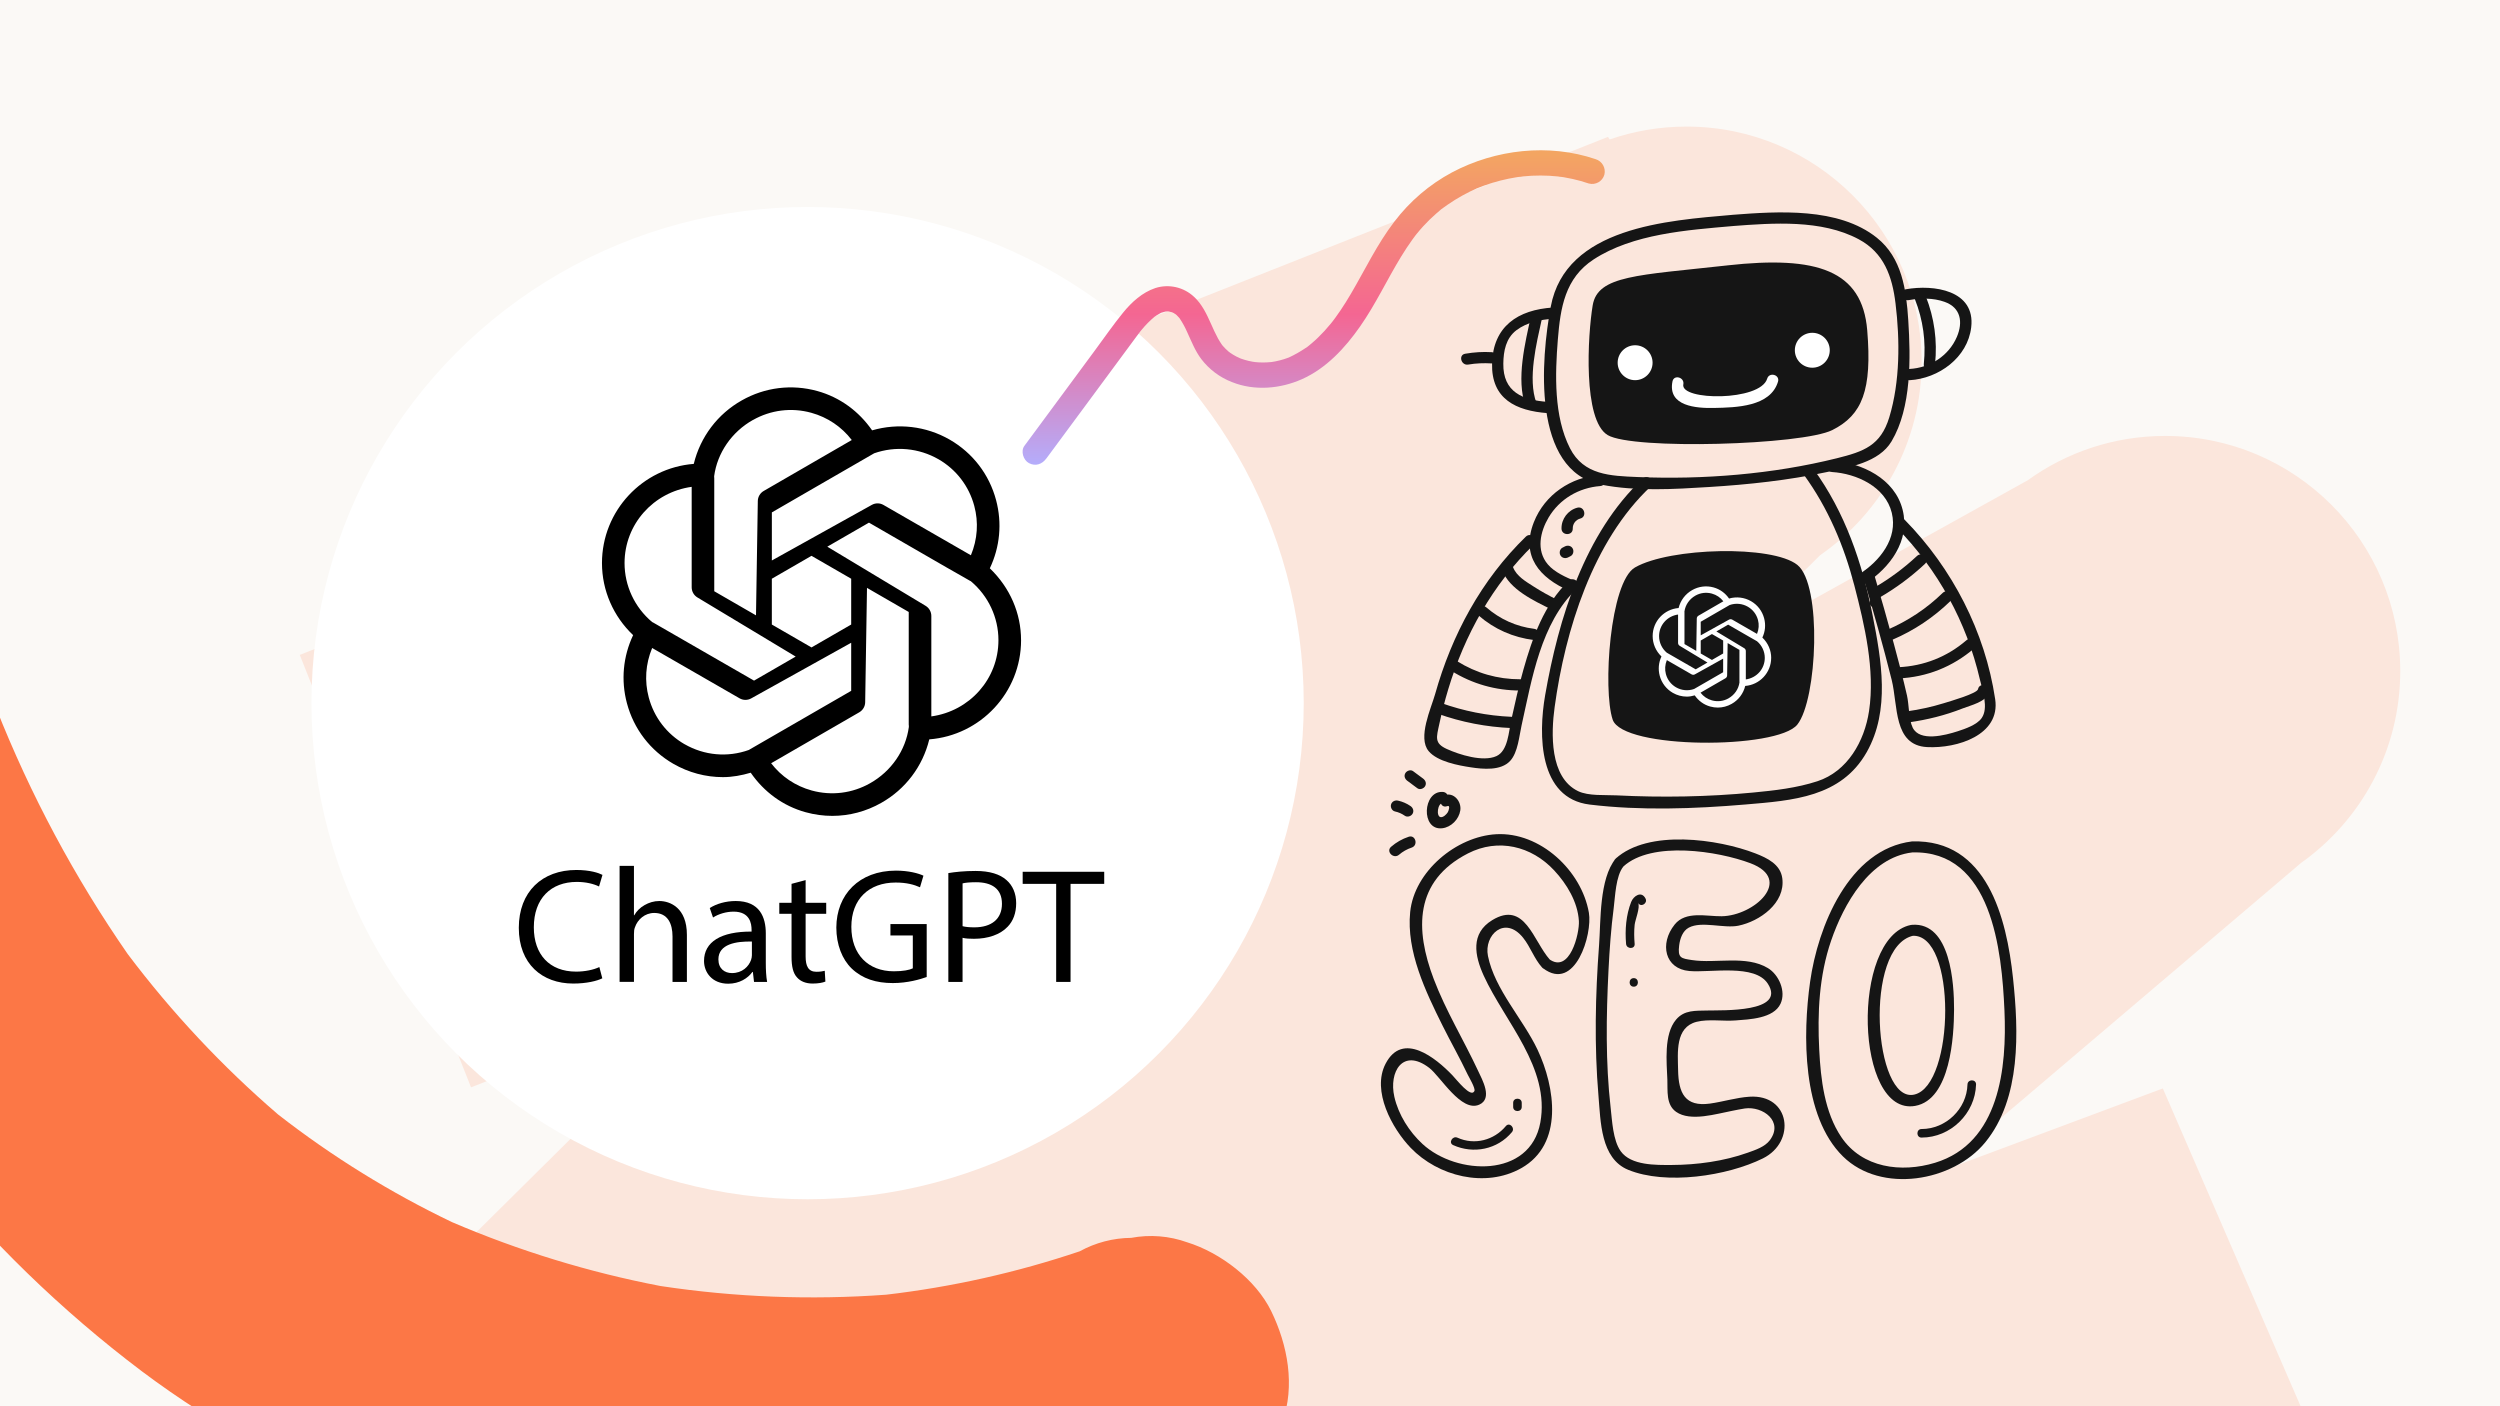 <?xml version="1.0" encoding="UTF-8"?>
<svg id="Calque_1" data-name="Calque 1" xmlns="http://www.w3.org/2000/svg" xmlns:xlink="http://www.w3.org/1999/xlink" viewBox="0 0 1280 720">
  <defs>
    <style>
      .cls-1 {
        clip-path: url(#clippath);
      }

      .cls-2 {
        fill: none;
      }

      .cls-2, .cls-3, .cls-4, .cls-5, .cls-6, .cls-7, .cls-8, .cls-9 {
        stroke-width: 0px;
      }

      .cls-3 {
        fill: url(#Dégradé_sans_nom);
      }

      .cls-5 {
        fill: #151515;
      }

      .cls-6 {
        fill: #fff;
      }

      .cls-7 {
        fill: #fc7746;
      }

      .cls-8 {
        fill: #fbf9f6;
      }

      .cls-9 {
        fill: #fbe6dc;
      }
    </style>
    <clipPath id="clippath">
      <rect class="cls-2" x="523.6" y="76.93" width="298.03" height="161.02"/>
    </clipPath>
    <linearGradient id="Dégradé_sans_nom" data-name="Dégradé sans nom" x1="2.93" y1="-.89" x2="2.93" y2=".38" gradientTransform="translate(-13.96 191.38) scale(233.96 126.38)" gradientUnits="userSpaceOnUse">
      <stop offset="0" stop-color="#f3a562"/>
      <stop offset=".51" stop-color="#f46692"/>
      <stop offset="1" stop-color="#b3aefd"/>
    </linearGradient>
  </defs>
  <g id="Calque_1-2" data-name="Calque 1">
    <rect class="cls-8" width="1280" height="720"/>
    <path class="cls-9" d="M991.41,600.55l186.79-158.78c30.7-21.82,50.73-57.67,50.73-98.19,0-66.49-53.9-120.38-120.38-120.38-26.27,0-50.57,8.42-70.36,22.7l-153.81,85.46,47.55-47.13c31.38-21.73,51.94-57.98,51.94-99.04,0-66.49-53.9-120.38-120.38-120.38-13.78,0-27.01,2.32-39.34,6.58l-.86-1.31L153.49,335.31l87.68,221.42,129.12-51.12-253.51,251.29c-3.53,3.11-6.88,6.43-10.03,9.94l-3.82,3.79.27.36c-16.88,20.63-27.01,47-27.01,75.74,0,66.1,53.59,119.69,119.7,119.69,16.64,0,32.49-3.4,46.9-9.54l1.81,2.41,72.66-40.37c-12.12,15.62-19.52,35.11-19.99,56.39-1.17,52.74,40.64,96.44,93.38,97.61,17.5.39,34.01-3.96,48.3-11.87l155.11-57.91,29.52,59.46,578.39-287.12-94.6-218.21-115.95,43.29h-.01Z"/>
    <path id="Tracé_316109" data-name="Tracé 316109" class="cls-7" d="M579.17,633.78c-9.22.08-18.28,2.45-26.36,6.89-32.18,10.84-65.41,18.29-99.14,22.22-38.54,2.81-77.28,1.32-115.5-4.45-36.64-7.04-72.42-18-106.72-32.7-31.6-15.13-61.47-33.62-89.1-55.15-28.53-24.54-54.33-52.07-76.97-82.13-27.2-39.25-49.79-81.49-67.35-125.89-19.71-55.16-32.83-112.46-39.11-170.69-7.48-89.15-15.25-111.13-.84-199.3,5.16-28.96-24.26-46.99-17.64-75.66,4.67-20.15-8.01-24.1-17.03-42.66-.73-1.51,1.15,1.9,0,0-8.28-13.72-5.55-21.86-17.26-47.32-.22-.14-3.69-18.9-4.47-19.18-7.91-41.52-3.96-29.45-10.37-71.14-.07-.04-7.73,9.07-8.48,9.48-15.11,8.2-29.82,31.67-33.83,48.92-27.03,116.83-45.37,237.38-39.67,357.58,5.13,108.16,27.22,212.84,72.43,311.53,42.8,93.94,108.38,175.71,190.78,237.9,76.87,57.67,169.11,90.63,263.57,104.35,48.42,7.03,96.39,5.79,144.94.78,48.83-5.03,94.55-18.48,140.27-35.88,17.36-6.62,29.23-26.34,35.19-42.99,6.72-18.76,2.82-39.61-5.66-57.01-7.9-16.2-26.07-29.97-42.99-35.21-9.19-3.3-19.09-4.09-28.68-2.29"/>
  </g>
  <g id="Calque_2" data-name="Calque 2">
    <g>
      <path class="cls-5" d="M793.53,491.35c-8.53-9.55-12.76-30.44-29.52-20.23-11.13,6.78-9.06,18.08-4.34,28.42,10.78,23.59,34.09,47.16,28.98,75.18-5.22,28.62-42.91,27.09-60.32,11-6.85-6.32-12.33-15-14.42-24.14-2.92-12.76,4.28-25.19,17.86-14.83,5.75,4.39,16.38,22.91,25.59,18.84,7.05-3.12,1.56-12.74-.62-17.42-7.35-15.75-16.47-30.58-22.66-46.89-9.64-25.38-10.01-50.21,17.51-64.33,15.44-7.92,32.5-3.8,44.12,8.66,6.5,6.97,12.1,16.22,12.68,25.93.38,6.26-4.67,27.51-15.43,19.38-2.9-2.19-5.71,2.71-2.85,4.87,16.37,12.37,25.31-17.44,23.4-28.47-3.74-21.62-25-41.44-47.44-40.2-20.41,1.13-41.96,19.01-44.06,39.83-2.03,20.14,7.92,40.77,16.64,58.29,4.16,8.35,8.8,16.47,12.79,24.91.56,1.19,4.12,7.1,3.46,8.47-1.78,3.7-9-5.71-11.29-8.1-8.43-8.8-25.47-22.72-34.2-5.88-7.21,13.89,3.35,33.15,12.86,43.05,14.02,14.59,38.22,20.74,56.58,10.43,21.93-12.32,17.38-41.57,8.38-60.65-7.38-15.63-21.95-30.86-25.4-48.03-2.15-10.68,8.65-20.96,18-9.31,3.77,4.69,5.6,10.62,9.71,15.22,2.42,2.71,6.4-1.29,3.99-3.99h0Z"/>
      <path class="cls-5" d="M827.19,439.66c-8.43,10.38-7.54,31.85-8.47,44.27-1.91,25.58-2.48,51.58-.3,77.16,1.12,13.08,1.07,32.03,15.2,37.85,19.28,7.95,50.78,3.18,69-5.85,17.1-8.48,14.09-32.96-6.94-31.57-6.78.45-13.5,2.59-20.23,3.52-12.67,1.74-16.06-5.36-16.26-17.06-.16-9.06-1.57-22.01,9.47-24.81,6-1.52,13.63-.22,19.84-.7,7.08-.55,19.59-.92,23.14-8.58,2.92-6.28-.86-14.84-6.46-18.22-11.19-6.75-26.67-2.24-38.84-4.11-5.59-.86-7.46-.98-6.59-7.62.43-3.31,1.72-7.31,4.93-9,6.67-3.51,17.9.55,25.41-.99,10.77-2.22,24.16-11.51,22.44-24.32-.95-7.08-7.66-10.32-13.74-12.68-19.07-7.39-54.95-12.52-71.62,2.71-2.69,2.46,1.31,6.44,3.99,3.99,14.54-13.28,48.51-7.9,65.02-1.69,22.33,8.4,1.98,26.93-14.7,27.16-7.76.11-18.38-2.86-24.05,4.24-7.89,9.87-5.03,22.71,7.51,23.8,10.91.95,33.61-3.79,40.2,6.52,9.51,14.86-23.39,13.49-31.02,13.7-6.05.17-11.73-.36-15.97,4.66-6.39,7.57-4.79,21.91-4.46,30.82.21,5.63-.76,12.7,4.47,16.4,7.37,5.21,20.79.96,28.63-.5,2.18-.41,4.39-.92,6.59-1.23,9.15-1.27,20.01,6.59,12.77,16.27-2.56,3.42-7.46,5-11.31,6.38-12.26,4.38-25.97,6.23-38.93,6.29-8.05.03-20.84.32-26.1-7.04-4.01-5.61-4.41-15.72-5.15-22.16-2.66-23.29-2.28-47.09-1.11-70.46.54-10.67,1.29-21.35,2.67-31.94.75-5.74,1.02-16.38,4.95-21.21,2.27-2.79-1.7-6.81-3.99-3.99h0Z"/>
      <path class="cls-5" d="M979.01,430.8c-32.47,3.94-48.28,43.77-52.23,71.83-3.78,26.9-4.26,68.75,16.84,89.48,19.56,19.22,56.29,12.94,72.8-7.2,18.46-22.51,17.14-56.83,14.25-84.04-3.29-30.98-13.36-71.23-51.66-70.07-3.62.11-3.64,5.75,0,5.64,40.87-1.23,45.92,50.37,47.27,80.92,1.29,29.26-2.47,67.91-35.54,77.98-17.31,5.27-37.29,2.67-47.96-13.11-8.64-12.78-10.57-29.65-11.33-44.65-.97-18.91-.1-37.96,6.1-56.01,6.4-18.63,19.68-42.48,41.46-45.12,3.56-.43,3.6-6.08,0-5.64h0Z"/>
      <path class="cls-5" d="M978.26,473.6c-30.85,6.45-28.48,98.16,2.34,92.61,18.12-3.26,19.83-35.85,19.88-49.35.05-13.07-1.75-44.78-21.47-43.36-3.6.26-3.63,5.9,0,5.64,22.86-1.64,21.94,76.45,1.13,81.28-20.81,4.83-26.2-75.98-.38-81.38,3.55-.74,2.05-6.18-1.5-5.44h0Z"/>
      <path class="cls-5" d="M744.01,586.29c10.43,4.71,22.7,2.23,30.1-6.65,1.8-2.16-1.29-5.28-3.1-3.1-6.06,7.28-16.04,9.91-24.78,5.96-2.55-1.15-4.79,2.63-2.21,3.79h0Z"/>
      <path class="cls-5" d="M774.74,564.65v2.09c0,2.82,4.39,2.83,4.39,0v-2.09c0-2.82-4.39-2.83-4.39,0h0Z"/>
      <path class="cls-5" d="M842.51,460.05c-2.07-4.08-6.15-1.34-7.36,1.76-2.62,6.72-3.21,14.34-2.6,21.45.24,2.79,4.63,2.82,4.39,0-.28-3.26-.34-6.51,0-9.77.27-2.55,2.96-8.9,1.78-11.23,1.28,2.52,5.07.3,3.79-2.21h0Z"/>
      <path class="cls-5" d="M836.49,505.19c2.82,0,2.83-4.39,0-4.39s-2.83,4.39,0,4.39h0Z"/>
      <path class="cls-5" d="M983.84,582.44c14.89,0,27.48-12.32,27.9-27.18.08-2.83-4.31-2.82-4.39,0-.35,12.49-11.04,22.8-23.51,22.8-2.82,0-2.83,4.39,0,4.39h0Z"/>
      <path class="cls-5" d="M738.73,405.47c-10.35-.73-11.39,19.89-.3,18.6,4.58-.53,8.53-4.59,9.24-9.1.72-4.57-3.36-9.65-8.26-7.77-3.42,1.31-1.94,6.88,1.53,5.55,1.81-.7.8,2.37.31,3.15-.65,1.03-2.2,2.62-3.59,2.48-2.51-.27-1.61-7.34,1.06-7.16,3.7.26,3.68-5.5,0-5.76h.01Z"/>
      <path class="cls-5" d="M720.57,399.79c1.71,1.27,3.42,2.54,5.13,3.8,1.25.93,3.21.21,3.94-1.03.86-1.47.22-3.01-1.03-3.94-1.71-1.27-3.42-2.54-5.13-3.8-1.25-.93-3.21-.21-3.94,1.03-.86,1.47-.22,3.01,1.03,3.94h0Z"/>
      <path class="cls-5" d="M714.21,415.46c1.88.41,3.49,1.12,5.08,2.22,1.28.89,3.2.24,3.94-1.03.84-1.43.25-3.05-1.03-3.94-1.94-1.34-4.15-2.3-6.45-2.8-1.52-.33-3.11.46-3.54,2.01-.4,1.44.49,3.21,2.01,3.54h-.01Z"/>
      <path class="cls-5" d="M716.31,437.62c1.9-1.63,4.09-2.86,6.46-3.65,3.5-1.17,2-6.73-1.53-5.55-3.36,1.12-6.33,2.82-9,5.13-2.81,2.42,1.28,6.48,4.07,4.07h0Z"/>
    </g>
    <g>
      <circle class="cls-6" cx="413.49" cy="360" r="254.02"/>
      <g>
        <path class="cls-4" d="M522.78,327.78c0-13.78-5.64-26.84-15.99-36.81,5.18-10.89,6.35-23.13,3.2-34.93-3.51-13.15-11.94-24.14-23.73-30.94-12.14-6.97-26.44-8.61-39.74-4.76-6.77-9.76-16.46-16.93-28.03-20.13-13.12-3.63-26.89-1.92-38.71,4.8-12.33,6.95-21.2,18.66-24.57,32.5-26.25,2.05-47,24.02-47,50.78,0,14.04,5.84,27.31,15.95,36.9-5.15,10.89-6.31,23.12-3.17,34.88,3.51,13.16,11.94,24.17,23.73,30.98,7.86,4.53,16.61,6.84,25.42,6.84,4.79,0,9.55-.88,14.23-2.26,6.78,9.82,16.51,17.04,28.15,20.24,4.5,1.24,9.07,1.86,13.62,1.86,8.71,0,17.31-2.26,25.08-6.67,12.33-6.95,21.2-18.65,24.57-32.5,26.25-2.05,47-24.02,47-50.79h-.01ZM480.49,235.12c9.11,5.26,15.62,13.75,18.34,23.91,2.24,8.38,1.67,17.05-1.73,25.27l-44.77-25.77c-1.83-1.06-4.09-1.07-5.94-.04l-51.2,28.48v-24.62l23.2-13.42,29.19-16.85c10.9-3.82,22.88-2.71,32.93,3.06l-.02-.02ZM435.81,319.76l-20.32,11.73-20.31-11.73v-23.45l20.31-11.73,20.32,11.73v23.45ZM385.46,215.07c9.16-5.2,19.82-6.52,29.94-3.72,8.34,2.31,15.53,7.18,20.71,13.94l-45.1,26.09c-1.83,1.06-2.98,3.01-3.01,5.12l-.93,58.56-21.37-12.34v-57.69l-.06-1.2c1.59-11.92,8.99-22.68,19.81-28.78v.02ZM319.77,288.29c0-19.83,14.72-36.3,34.37-39.03v51.45c0,2.11,1.11,4.08,2.92,5.17l50.33,30.29-21.32,12.31-51.74-29.79-.12-.05-.34-.17c-8.96-7.55-14.1-18.55-14.1-30.18h0ZM350.5,381.04c-9.12-5.27-15.63-13.77-18.34-23.95-2.23-8.38-1.67-17.08,1.74-25.32l44.77,25.77c1.83,1.06,4.09,1.07,5.94.04l51.2-28.49v24.62l-52.07,30.07-.17.11-.16.09c-10.88,3.91-22.83,2.85-32.91-2.96v.02ZM445.52,401c-9.16,5.2-19.78,6.52-29.94,3.73-8.36-2.3-15.57-7.18-20.76-13.95l45.14-26.09c1.83-1.06,2.98-3.01,3.01-5.12l.93-58.58,21.37,12.34v57.7l.06.58v.61c-1.59,11.92-8.99,22.68-19.81,28.78h0ZM476.84,366.8v-51.44c0-2.11-1.11-4.08-2.92-5.17l-50.34-30.29,21.33-12.31,39.72,22.93,7.77,4.42,4.25,2.44.23.1.22.13c8.96,7.55,14.1,18.55,14.1,30.17,0,19.83-14.72,36.3-34.37,39.02h.01Z"/>
        <g>
          <path class="cls-4" d="M308.38,500.9c-2.68,1.34-8.03,2.68-14.89,2.68-15.9,0-27.86-10.04-27.86-28.53s11.96-29.62,29.45-29.62c7.03,0,11.46,1.51,13.39,2.51l-1.76,5.94c-2.76-1.34-6.69-2.34-11.38-2.34-13.22,0-22.01,8.45-22.01,23.26,0,13.81,7.95,22.67,21.67,22.67,4.43,0,8.95-.92,11.88-2.34l1.51,5.77h0Z"/>
          <path class="cls-4" d="M317.22,443.33h7.36v25.27h.17c1.17-2.09,3.01-3.93,5.27-5.19,2.18-1.26,4.77-2.09,7.53-2.09,5.44,0,14.14,3.35,14.14,17.32v24.1h-7.36v-23.26c0-6.53-2.43-12.05-9.37-12.05-4.77,0-8.54,3.35-9.87,7.36-.42,1-.5,2.09-.5,3.51v24.43h-7.36v-59.41h-.01Z"/>
          <path class="cls-4" d="M386.06,502.74l-.59-5.1h-.25c-2.26,3.18-6.61,6.02-12.38,6.02-8.2,0-12.38-5.77-12.38-11.63,0-9.79,8.7-15.14,24.35-15.06v-.84c0-3.35-.92-9.37-9.2-9.37-3.77,0-7.7,1.17-10.54,3.01l-1.67-4.85c3.35-2.17,8.2-3.6,13.3-3.6,12.38,0,15.39,8.45,15.39,16.57v15.14c0,3.51.17,6.94.67,9.71h-6.7ZM384.97,482.07c-8.03-.17-17.15,1.26-17.15,9.12,0,4.77,3.18,7.03,6.94,7.03,5.27,0,8.62-3.35,9.79-6.78.25-.75.42-1.59.42-2.34v-7.03h0Z"/>
          <path class="cls-4" d="M412.48,450.61v11.63h10.54v5.61h-10.54v21.84c0,5.02,1.42,7.86,5.52,7.86,1.92,0,3.35-.25,4.27-.5l.33,5.52c-1.42.59-3.68,1.01-6.53,1.01-3.43,0-6.19-1.09-7.95-3.1-2.09-2.18-2.85-5.77-2.85-10.54v-22.09h-6.27v-5.61h6.27v-9.71l7.2-1.92h.01Z"/>
          <path class="cls-4" d="M474.46,500.23c-3.26,1.17-9.71,3.1-17.32,3.1-8.53,0-15.56-2.18-21.08-7.45-4.85-4.68-7.86-12.21-7.86-21,.08-16.82,11.63-29.12,30.54-29.12,6.53,0,11.63,1.42,14.06,2.59l-1.76,5.94c-3.01-1.34-6.78-2.43-12.47-2.43-13.72,0-22.68,8.53-22.68,22.68s8.62,22.76,21.76,22.76c4.77,0,8.03-.67,9.71-1.51v-16.82h-11.46v-5.86h18.57v27.11h-.01Z"/>
          <path class="cls-4" d="M485.56,447.02c3.51-.58,8.12-1.09,13.97-1.09,7.2,0,12.47,1.67,15.81,4.69,3.1,2.68,4.94,6.78,4.94,11.8s-1.5,9.12-4.35,12.05c-3.85,4.1-10.13,6.19-17.24,6.19-2.18,0-4.18-.08-5.86-.5v22.59h-7.28v-55.73h0ZM492.84,474.21c1.59.42,3.6.59,6.02.59,8.79,0,14.14-4.27,14.14-12.05s-5.27-11.05-13.3-11.05c-3.18,0-5.61.25-6.86.59v21.92h0Z"/>
          <path class="cls-4" d="M540.76,452.54h-17.15v-6.19h41.75v6.19h-17.24v50.2h-7.36v-50.2Z"/>
        </g>
      </g>
    </g>
    <g>
      <g>
        <path class="cls-5" d="M959.4,310.82c2.82,0,2.83-4.39,0-4.39s-2.83,4.39,0,4.39h0Z"/>
        <path class="cls-5" d="M977.3,153.66c5.99-1.07,12.49-1.19,18.31.88,8.43,2.99,9.48,10.47,6.33,17.89-4.14,9.76-13.76,15.87-24.19,16.47-3.68.21-3.71,5.97,0,5.76,14.82-.85,29.67-11.52,31.51-27.08,2.24-19.01-19.19-22.03-33.49-19.47-3.64.65-2.1,6.2,1.53,5.55h0Z"/>
        <path class="cls-5" d="M962.6,305.79c8.29-4.81,15.95-10.52,22.96-17.06,2.71-2.53-1.36-6.6-4.07-4.07-6.66,6.22-13.92,11.59-21.79,16.16-3.2,1.86-.31,6.84,2.91,4.97h-.01Z"/>
        <path class="cls-5" d="M968.99,327.52c11.12-4.76,21.07-11.45,29.74-19.88,2.66-2.59-1.41-6.66-4.07-4.07-8.34,8.1-17.9,14.4-28.58,18.98-3.4,1.45-.47,6.42,2.91,4.97h0Z"/>
        <path class="cls-5" d="M971.99,347.36c14.58-.66,27.8-5.95,38.87-15.46,2.81-2.42-1.27-6.48-4.07-4.07-9.88,8.5-21.78,13.18-34.79,13.78-3.69.17-3.71,5.93,0,5.76h-.01Z"/>
        <path class="cls-5" d="M977.36,369.85c9.43-1.34,18.62-3.61,27.49-7.12,4.04-1.6,12.47-3.45,13.44-8.34.72-3.62-4.83-5.17-5.55-1.53-.44,2.2-14.08,6.12-17.47,7.17-6.36,1.98-12.85,3.33-19.44,4.27-3.65.52-2.1,6.07,1.53,5.55h0Z"/>
        <g>
          <path class="cls-5" d="M884.46,135.88c-46,5.11-66.44,5.11-69,20.44s-5.11,58.78,7.67,66.44c12.78,7.67,99.66,5.11,115-2.56,15.33-7.67,20.44-20.44,17.89-51.11-2.56-30.67-25.55-38.33-71.55-33.22h-.01Z"/>
          <circle class="cls-6" cx="837.18" cy="185.71" r="8.94"/>
          <circle class="cls-6" cx="927.9" cy="179.33" r="8.94"/>
          <path class="cls-6" d="M856.31,195.27c-2.59,12.79,12.25,13.8,21.34,13.6,11.18-.24,28.82-.56,32.69-13.46,1.07-3.56-4.49-5.08-5.55-1.53-3.5,11.66-44.63,11.34-42.93,2.92.73-3.62-4.82-5.17-5.55-1.53h0Z"/>
          <path class="cls-5" d="M887.01,110c-33.19,2.92-85.41,6.22-93.02,47.01-4.96,26.56-10.02,84.15,25.97,91.16,17.85,3.48,37.08,2.3,55.09,1.18,20.18-1.25,40.49-3.43,60.28-7.65,11.35-2.42,26.67-4.86,33.15-15.74,10.25-17.22,9.79-42.74,8.55-62.03-1-15.5-3.21-31.92-16.09-42.21-19.68-15.72-50.65-13.5-73.92-11.73-3.67.28-3.7,6.04,0,5.76,20.74-1.58,45.56-3.45,64.62,6.74,12.98,6.94,17.19,19.02,18.87,32.88,2.29,18.81,2.34,40.01-3.19,58.26-4.41,14.54-13.08,17.57-26.87,21-32.72,8.14-68.34,11.02-102,9.61-13.85-.58-27.6-.93-34.63-14.76-8.3-16.32-7.63-37.79-6.21-55.55,1.31-16.34,3.66-31.53,18.31-41.09,20.14-13.14,47.92-15.04,71.08-17.08,3.66-.32,3.7-6.08,0-5.76h.01Z"/>
          <path class="cls-5" d="M795.32,157.44c-18.27,1.11-30.92,9.73-31.38,28.71-.44,18.18,12.29,24.19,28.49,25.38,3.7.27,3.68-5.49,0-5.76-12.79-.94-22.94-4.96-22.73-19.62.09-6.47,1.31-12.98,6.72-17.09,5.29-4.01,12.45-5.47,18.91-5.86,3.68-.22,3.71-5.98,0-5.76h0Z"/>
          <path class="cls-5" d="M751.72,186.66c3.98-.68,7.97-.83,11.99-.59,3.7.22,3.69-5.54,0-5.76-4.55-.27-9.03.03-13.52.8-3.65.62-2.1,6.17,1.53,5.55h0Z"/>
          <path class="cls-5" d="M841.04,245.1c-29.76,27.9-43.09,71.64-49.93,110.88-3.52,20.2-3.39,52.78,22.81,55.96,26.16,3.17,53.6,2.18,79.78-.04,24.19-2.05,48.97-3.69,62.05-26.79,12.15-21.44,7.53-47.21,3-70.2-5.27-26.74-14.08-52.59-30.23-74.78-2.16-2.97-7.16-.1-4.97,2.91,12.43,17.09,20.57,36.35,25.88,56.75,5.27,20.27,10.67,43.33,7.52,64.26-2.34,15.54-11.05,30.9-26.46,35.95-10.53,3.45-21.88,4.73-32.85,5.78-23.22,2.23-46.78,2.62-70.08,1.44-5.72-.29-14.25.42-19.57-2.15-14.67-7.07-13.83-29.77-12.02-43,5.39-39.44,19.58-85.2,49.14-112.92,2.71-2.54-1.37-6.61-4.07-4.07h0v.02Z"/>
          <path class="cls-5" d="M806.54,297.6c-4.76-2.05-10.63-4.59-14.05-8.63-6.13-7.22-3.83-16.86.36-23.96,5.61-9.51,15.53-15.31,26.44-16.14,3.67-.28,3.7-6.04,0-5.76-14.92,1.13-28.38,10.07-33.96,24.26-6.76,17.22,2.74,28.49,18.31,35.19,3.37,1.45,6.3-3.51,2.91-4.97h0Z"/>
          <path class="cls-5" d="M938.01,241.68c12.51.8,27.33,7.47,30.59,20.92,3.18,13.15-6.15,24.56-16.42,31.25-3.09,2.01-.21,7,2.91,4.97,12.54-8.16,22.98-21.91,19.07-37.75-3.95-16.01-20.99-24.19-36.14-25.15-3.7-.24-3.69,5.52,0,5.76h-.01Z"/>
          <path class="cls-5" d="M781.23,274.77c-22.77,22.1-37.9,50.21-46.45,80.63-2.07,7.35-9.09,22.31-3.29,29.2,4.51,5.36,15.29,7.32,21.63,8.28,6.13.93,15.34,1.86,20.09-3.31,3.98-4.34,4.61-12.69,5.82-18.09,5.29-23.69,9.85-52.55,28.24-70.02,2.69-2.56-1.38-6.62-4.07-4.07-12.61,11.97-18.65,29.28-23.26,45.63-2.4,8.51-4.29,17.14-6.21,25.77-1.27,5.7-1.59,15.64-7.58,18.35-6.87,3.11-19-.75-25.39-3.66-6.49-2.96-5.31-5.91-3.84-12.76,1.28-5.95,2.78-11.86,4.54-17.69,8.45-28.05,22.74-53.71,43.83-74.19,2.66-2.59-1.41-6.65-4.07-4.07h.01Z"/>
          <path class="cls-5" d="M953.86,295.1c5.23,17.56,10.24,35.21,14.68,52.99,3.3,13.21.79,33.52,18.14,34.42,15.35.8,37.61-6.15,34.85-24.53-5.17-34.56-21.93-66.95-46.3-91.82-2.6-2.65-6.67,1.42-4.07,4.07,21.08,21.52,35.7,48.23,42.53,77.6,1.36,5.84,4.54,14.59.93,19.81-2.41,3.48-8.52,5.55-12.26,6.76-6.5,2.11-19.48,5.5-23.07-1.86-2.04-4.2-1.85-11.75-2.9-16.39-2.01-8.87-4.34-17.68-6.72-26.46-3.27-12.08-6.69-24.12-10.26-36.12-1.06-3.54-6.61-2.03-5.55,1.53h0Z"/>
          <path class="cls-5" d="M769.13,291.92c3.75,9.94,16.22,15.65,25.13,20.08,3.31,1.64,6.23-3.32,2.91-4.97-4.09-2.03-8.07-4.23-11.91-6.7-3.97-2.55-8.83-5.3-10.58-9.94-1.3-3.43-6.86-1.95-5.55,1.53h0Z"/>
          <path class="cls-5" d="M756.97,315.08c8.19,7.1,17.73,11.29,28.48,12.63,3.67.46,3.63-5.3,0-5.76-9.12-1.14-17.47-4.92-24.41-10.94-2.79-2.42-6.88,1.64-4.07,4.07h0Z"/>
          <path class="cls-5" d="M743.08,343.47c10.73,6.69,22.69,10.09,35.33,10.08,3.7,0,3.71-5.76,0-5.76-11.7,0-22.49-3.1-32.43-9.3-3.15-1.97-6.05,3.01-2.91,4.97h0Z"/>
          <path class="cls-5" d="M736.13,365.42c12.25,4.38,24.81,6.79,37.8,7.35,3.7.16,3.7-5.6,0-5.76-12.49-.54-24.51-2.94-36.27-7.14-3.5-1.25-5,4.31-1.53,5.55h0Z"/>
          <path class="cls-5" d="M837.18,290.49c-12.94,7.39-16.61,62.61-11.5,77.94,5.11,15.33,84.33,15.33,94.55,2.56,10.22-12.78,12.78-71.55,0-81.77s-65.16-8.94-83.05,1.28h0Z"/>
          <path class="cls-5" d="M807.6,259.93c-4.79,1.27-8.21,5.77-8.11,10.74.07,3.7,5.83,3.71,5.76,0-.05-2.45,1.5-4.55,3.88-5.18,3.58-.95,2.06-6.51-1.53-5.55h0Z"/>
          <path class="cls-5" d="M802.89,285.38c.42-.22.85-.43,1.27-.65,1.38-.71,1.79-2.65,1.03-3.94-.82-1.41-2.55-1.74-3.94-1.03-.42.22-.85.43-1.27.65-1.38.71-1.79,2.65-1.03,3.94.82,1.41,2.55,1.74,3.94,1.03h0Z"/>
          <path class="cls-5" d="M783.87,161.79c-2.95,13.48-7.73,32.62-2.79,45.98,1.27,3.45,6.84,1.96,5.55-1.53-4.54-12.29.09-30.58,2.79-42.92.79-3.61-4.76-5.15-5.55-1.53h0Z"/>
        </g>
        <path class="cls-5" d="M980.41,153.12c4.24,10.76,5.76,21.8,4.58,33.3-.38,3.68,5.38,3.66,5.76,0,1.23-12-.36-23.61-4.79-34.83-1.34-3.41-6.91-1.92-5.55,1.53h0Z"/>
      </g>
      <path class="cls-6" d="M906.85,336.84c0-3.9-1.6-7.59-4.52-10.41,1.47-3.08,1.8-6.54.9-9.88-.99-3.72-3.38-6.83-6.71-8.75-3.43-1.97-7.48-2.43-11.24-1.35-1.92-2.76-4.65-4.79-7.93-5.69-3.71-1.03-7.61-.54-10.95,1.36-3.49,1.96-6,5.28-6.95,9.19-7.42.58-13.29,6.79-13.29,14.36,0,3.97,1.65,7.72,4.51,10.44-1.46,3.08-1.78,6.54-.9,9.87.99,3.72,3.38,6.83,6.71,8.76,2.22,1.28,4.7,1.93,7.19,1.93,1.35,0,2.7-.25,4.03-.64,1.92,2.78,4.67,4.82,7.96,5.72,1.27.35,2.56.53,3.85.53,2.46,0,4.89-.64,7.09-1.89,3.49-1.96,6-5.27,6.95-9.19,7.42-.58,13.29-6.79,13.29-14.36h0ZM894.89,310.64c2.58,1.49,4.42,3.89,5.19,6.76.63,2.37.47,4.82-.49,7.15l-12.66-7.29c-.52-.3-1.16-.3-1.68-.01l-14.48,8.05v-6.96l6.56-3.8,8.25-4.77c3.08-1.08,6.47-.77,9.31.87h0ZM882.26,334.58l-5.75,3.32-5.74-3.32v-6.63l5.74-3.32,5.75,3.32v6.63ZM868.02,304.97c2.59-1.47,5.6-1.84,8.47-1.05,2.36.65,4.39,2.03,5.86,3.94l-12.75,7.38c-.52.3-.84.85-.85,1.45l-.26,16.56-6.04-3.49v-16.31l-.02-.34c.45-3.37,2.54-6.41,5.6-8.14h0ZM849.45,325.68c0-5.61,4.16-10.26,9.72-11.04v14.55c0,.6.31,1.15.83,1.46l14.23,8.57-6.03,3.48-14.63-8.42h-.03l-.1-.06c-2.54-2.14-3.99-5.25-3.99-8.53h0ZM858.13,351.91c-2.58-1.49-4.42-3.89-5.19-6.77-.63-2.37-.47-4.83.49-7.16l12.66,7.29c.52.3,1.16.3,1.68.01l14.48-8.06v6.96l-14.73,8.5-.05.03-.04.03c-3.08,1.11-6.46.81-9.31-.84h.01ZM885.01,357.55c-2.59,1.47-5.59,1.84-8.47,1.05-2.36-.65-4.4-2.03-5.87-3.95l12.77-7.38c.52-.3.84-.85.85-1.45l.26-16.57,6.04,3.49v16.32l.02.17v.17c-.45,3.37-2.54,6.41-5.6,8.14h0ZM893.86,347.88v-14.55c0-.6-.31-1.15-.83-1.46l-14.24-8.57,6.03-3.48,11.23,6.48,2.2,1.25,1.2.69.07.03.06.04c2.54,2.14,3.99,5.25,3.99,8.53,0,5.61-4.16,10.26-9.72,11.03h0Z"/>
    </g>
    <g class="cls-1">
      <g id="Groupe_75365" data-name="Groupe 75365">
        <path id="Tracé_316915" data-name="Tracé 316915" class="cls-3" d="M535.71,234.78l28.61-38.72,14.47-19.59,3.37-4.56c.47-.64,1.02-1.27,1.45-1.94-.92,1.45-.18.23.06-.07.28-.35.56-.69.84-1.03,2.02-2.47,4.28-4.75,6.73-6.79.72-.6-1.3.89-.1.1.36-.23.7-.49,1.05-.72.58-.38,1.18-.73,1.8-1.05.24-.13.49-.24.74-.36,1.29-.64-1.41.48-.05.03.76-.25,1.52-.45,2.29-.64,1.07-.26-.42.11-.55.06.4.03.8,0,1.19-.07.27,0,.53,0,.8.02l.4.03c.71.07.54.05-.51-.07.62.21,1.26.38,1.9.49.69.23,1.01.74-.27-.15.29.17.59.32.9.45.47.25.91.66,1.4.89-1.37-.65-.82-.67-.28-.19.17.14.33.29.49.44.4.38.79.78,1.15,1.2.22.25.42.53.65.78-1.28-1.38-.49-.63-.2-.21,1.44,2.14,2.68,4.41,3.72,6.77,2.22,4.77,4.11,9.76,7.32,13.99,4.05,5.3,9.49,9.37,15.72,11.77,11.44,4.6,24.68,3.46,35.78-1.49,12.45-5.55,22.08-15.97,29.76-26.96,7.95-11.36,13.81-23.99,21.03-35.8,1.83-2.99,3.74-5.93,5.8-8.77.49-.68.99-1.34,1.49-2.01,1.02-1.36-.85,1.05.21-.27.21-.25.42-.52.63-.78,1.05-1.3,2.14-2.57,3.27-3.8,2.06-2.26,4.26-4.39,6.56-6.4.52-.46,1.05-.9,1.59-1.35.24-.19,1.44-1.37,1.62-1.31-.23-.08-1.15.88-.16.13.28-.21.56-.42.83-.62.67-.49,1.35-.98,2.04-1.45,2.4-1.66,4.88-3.2,7.43-4.61,1.22-.67,2.45-1.31,3.69-1.93.69-.34,1.38-.67,2.07-.98.32-.15.63-.29.95-.43.25-.11.51-.23.76-.34q.34-.15,0,0c-.95.11.1-.04.38-.16.39-.16.77-.31,1.16-.47.65-.25,1.3-.5,1.95-.74,1.44-.52,2.89-1.01,4.35-1.46,2.79-.86,5.63-1.59,8.49-2.17,1.36-.28,2.73-.53,4.11-.74.41-.06.83-.13,1.24-.19,1.14-.17-.36.07-.48.06.84-.02,1.67-.12,2.49-.29,2.97-.3,5.96-.45,8.95-.44,2.99,0,5.97.16,8.94.48.54.06,2.75.55.76.07.66.16,1.39.2,2.06.31,1.51.25,3.01.53,4.5.87,2.85.63,5.67,1.42,8.43,2.36,3.44.92,6.99-1.09,7.96-4.52.86-3.43-1.13-6.94-4.52-7.96-24.05-8.14-51.21-5.03-73.5,6.79-11.53,6.18-21.59,14.78-29.5,25.2-8.79,11.46-14.98,24.56-22.26,36.96-1.66,2.83-3.39,5.61-5.22,8.33-.85,1.26-1.72,2.51-2.61,3.73-.49.68-.99,1.34-1.5,2.01-.58.78.98-1.23.04-.05-.38.47-.76.95-1.14,1.42-2,2.45-4.14,4.78-6.41,6.98-1.07,1.04-2.18,2.03-3.32,3-.34.29-.68.57-1.03.85-.34.27-1.21,1.27-.1.09-.67.59-1.39,1.12-2.17,1.57-2.6,1.75-5.33,3.29-8.17,4.61-1.26.6,1.44-.55.13-.05-.24.09-.48.19-.72.28-.66.25-1.33.48-2.01.69-1.42.45-2.86.82-4.32,1.11-.64.13-1.27.23-1.91.34-1.09.18.46-.08.56-.07-.39.02-.78.06-1.16.13-1.42.14-2.85.2-4.27.19-1.36,0-2.71-.09-4.06-.24-.53-.06-1.31-.36.38.06-.37-.09-.76-.12-1.14-.18-.75-.13-1.5-.29-2.25-.46-1.23-.29-2.44-.65-3.64-1.07-.3-.11-.59-.22-.88-.33-.52-.19-1.06-.68.33.15-.64-.38-1.37-.62-2.03-.97-1.16-.6-2.27-1.28-3.34-2.03-.24-.2-.49-.38-.75-.55,1.47.8.59.46.15.09-.57-.48-1.12-.98-1.65-1.51-.44-.44-.87-.9-1.27-1.37-.16-.19-.32-.38-.49-.57-.9-1.03.87,1.25.08.11-.76-1.11-1.49-2.23-2.15-3.42-1.32-2.4-2.43-4.91-3.55-7.41-2.23-4.98-4.64-10.21-8.75-13.94-5.29-4.95-12.84-6.67-19.75-4.48-6.72,2.25-12.14,7.19-16.54,12.6-5.1,6.26-9.72,12.95-14.52,19.45l-28.94,39.18-7.07,9.57c-2.02,2.73-.54,7.34,2.32,8.85,3.38,1.78,6.7.59,8.85-2.32"/>
      </g>
    </g>
  </g>
</svg>